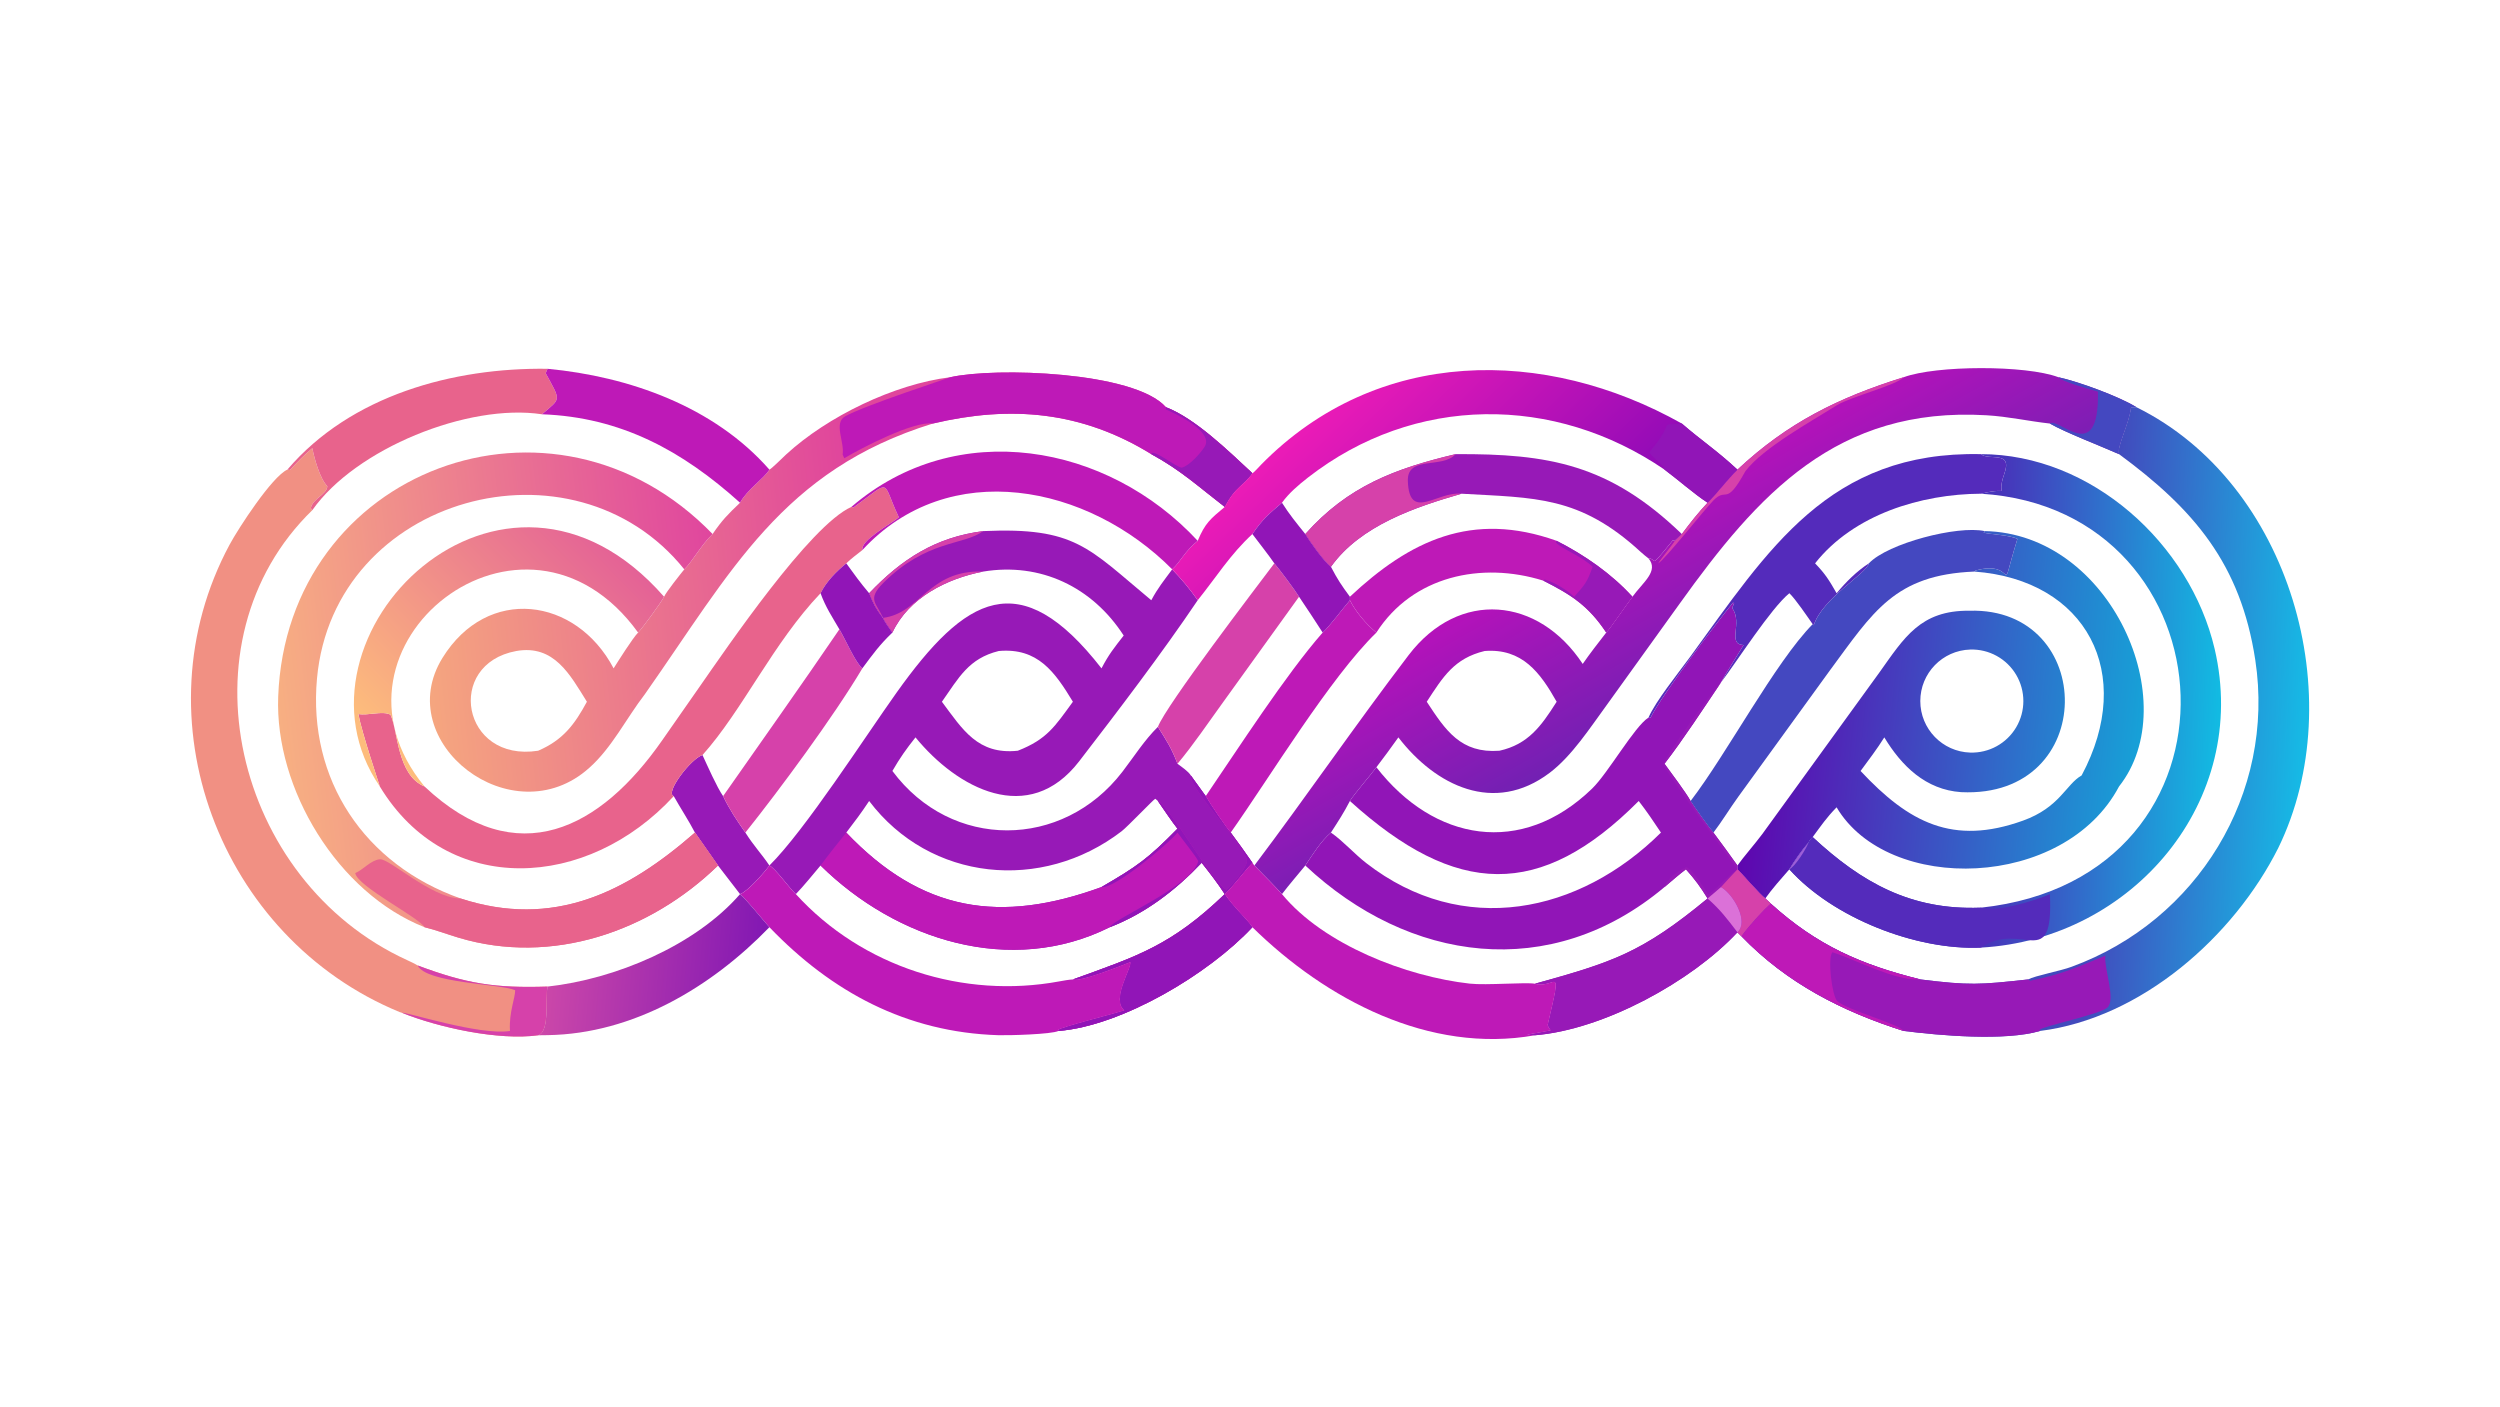 <?xml version="1.0" encoding="UTF-8"?> <svg xmlns="http://www.w3.org/2000/svg" xmlns:xlink="http://www.w3.org/1999/xlink" width="3839" height="2160" viewBox="0 0 3839 2160"><path fill="#9719B7" transform="matrix(4.219 0 0 4.219 6.10352e-05 0)" d="M357.868 193.304C391.48 191.798 396.066 199.408 419.04 218.467C421.465 213.934 423.61 211.354 426.648 207.227C429.923 210.626 433.243 214.588 435.934 218.467C423.04 237.608 406.903 258.786 392.775 277.107C374.389 300.951 348.433 286.985 333.217 268.385C329.8 272.686 327.571 275.824 324.807 280.613C346.295 309.531 386.733 309.227 408.484 280.955C412.738 275.427 416.488 269.435 421.445 264.548C424.738 269.835 426.381 272.234 428.58 277.985C430.004 279.066 432.594 280.792 433.411 282.239L438.849 289.768C439.995 291.918 446.388 301.496 447.947 303.039C450.66 306.708 453.247 310.242 455.829 314.014C452.443 317.558 448.968 322.389 445.779 325.433C448.9 330.159 453.978 334.662 455.829 337.477C440.045 354.444 408.403 373.376 385.262 375.239L385.117 374.898C386.624 373.726 403.559 369.527 409.035 367.839L409.299 367.76C404.338 363.823 411.895 352.699 411.46 350.123C408.156 351.432 393.275 357.421 390.502 356.49C413.966 348.016 426.275 344.181 445.779 325.433C443.04 321.219 440.465 317.946 437.38 314.014C427.909 324.005 416.858 332.482 403.933 337.477C367.97 355.437 326.304 342.227 298.655 315.023C295.939 318.227 292.529 322.483 289.667 325.433C287.2 323.128 282.124 315.967 280.042 315.023C278.346 317.401 272.034 324.591 269.357 325.433L261.336 315.023L252.939 303.039C250.932 299.127 247.512 293.859 245.226 289.768C241.889 288.732 251.455 276.102 255.684 274.818C257.486 278.693 260.903 286.498 263.19 289.768C265.565 294.736 268.154 298.537 271.296 303.039C274.401 307.95 277.208 310.807 280.042 315.023C293.011 302.183 314.738 268.363 326.286 252.154C351.324 217.012 371.153 205.055 400.916 243.263C403.559 238.2 405.472 235.827 408.994 231.323C397.593 213.648 378.713 204.598 357.868 208.037C344.704 210.547 330.778 217.509 324.807 230.237C323.721 228.678 322.137 226.56 321.36 224.893C318.689 221.354 317.962 219.875 316.345 215.918C328.246 203.43 340.546 195.527 357.868 193.304ZM308.023 303.039C335.515 331.917 364.064 336.315 400.916 322.865C414.007 315.279 417.841 312.53 428.58 301.619C426.316 298.755 423.591 294.609 421.445 291.543L420.487 290.726C419.785 291.024 410.442 300.866 408.226 302.566C379.19 324.839 338.515 320.821 316.345 291.543C313.562 295.764 311.084 299.058 308.023 303.039ZM342.827 255.416C350.371 265.539 355.911 274.783 370.455 273.247C381.135 269.075 383.998 264.32 390.502 255.416C383.929 244.552 377.7 235.679 363.514 236.949C352.561 239.653 348.991 246.65 342.827 255.416Z"></path><path fill="#BE19B7" transform="matrix(4.219 0 0 4.219 6.10352e-05 0)" d="M421.445 291.543C424.605 291.955 441.093 320.975 446.385 323.815C448.578 321.755 453.173 316.651 453.822 313.748C454.755 309.574 432.317 286.549 433.411 282.239L438.849 289.768C439.995 291.918 446.388 301.496 447.947 303.039C450.66 306.708 453.247 310.242 455.829 314.014C452.443 317.558 448.968 322.389 445.779 325.433C448.9 330.159 453.978 334.662 455.829 337.477C440.045 354.444 408.403 373.376 385.262 375.239L385.117 374.898C386.624 373.726 403.559 369.527 409.035 367.839L409.299 367.76C404.338 363.823 411.895 352.699 411.46 350.123C408.156 351.432 393.275 357.421 390.502 356.49C413.966 348.016 426.275 344.181 445.779 325.433C443.04 321.219 440.465 317.946 437.38 314.014C427.909 324.005 416.858 332.482 403.933 337.477C367.97 355.437 326.304 342.227 298.655 315.023C301.536 311.118 304.957 306.822 308.023 303.039C335.515 331.917 364.064 336.315 400.916 322.865C414.007 315.279 417.841 312.53 428.58 301.619C426.316 298.755 423.591 294.609 421.445 291.543Z"></path><path fill="#9115B7" transform="matrix(4.219 0 0 4.219 6.10352e-05 0)" d="M421.445 291.543C424.605 291.955 441.093 320.975 446.385 323.815C448.578 321.755 453.173 316.651 453.822 313.748C454.755 309.574 432.317 286.549 433.411 282.239L438.849 289.768C439.995 291.918 446.388 301.496 447.947 303.039C450.66 306.708 453.247 310.242 455.829 314.014C452.443 317.558 448.968 322.389 445.779 325.433C448.9 330.159 453.978 334.662 455.829 337.477C440.045 354.444 408.403 373.376 385.262 375.239L385.117 374.898C386.624 373.726 403.559 369.527 409.035 367.839L409.299 367.76C404.338 363.823 411.895 352.699 411.46 350.123C408.156 351.432 393.275 357.421 390.502 356.49C413.966 348.016 426.275 344.181 445.779 325.433C443.04 321.219 440.465 317.946 437.38 314.014C427.909 324.005 416.858 332.482 403.933 337.477C405.033 334.53 434.045 322.477 436.139 313.41C434.984 311.198 430.482 305.767 428.58 303.039C425.533 306.921 405.213 323.899 400.916 322.865C414.007 315.279 417.841 312.53 428.58 301.619C426.316 298.755 423.591 294.609 421.445 291.543Z"></path><path fill="#D641AA" transform="matrix(4.219 0 0 4.219 6.10352e-05 0)" d="M316.345 215.918C328.246 203.43 340.546 195.527 357.868 193.304C350.782 198.571 337.357 196.369 321.483 212.181C315.362 218.34 319.161 219.483 321.36 224.893C335.132 223.184 337.837 207.281 357.868 208.037C344.704 210.547 330.778 217.509 324.807 230.237C323.721 228.678 322.137 226.56 321.36 224.893C318.689 221.354 317.962 219.875 316.345 215.918Z"></path><defs><linearGradient id="gradient_0" gradientUnits="userSpaceOnUse" x1="621.273" y1="247.631" x2="589.298" y2="191.25"><stop offset="0" stop-color="#7320B3"></stop><stop offset="1" stop-color="#B412BA"></stop></linearGradient></defs><path fill="url(#gradient_0)" transform="matrix(4.219 0 0 4.219 6.10352e-05 0)" d="M692.885 137.298C704.653 132.932 737.385 132.83 749.222 137.298C756.626 138.924 771.318 144.313 777.611 148.215L775.594 148.276C774.918 154.397 770.261 162.812 771.266 165.295C764.594 162.327 751.628 157.37 746.099 154.158C738.066 153.27 731.116 151.62 722.978 151.143C668.458 147.949 639.832 179.982 611.364 219.691L584.788 256.63C578.743 264.885 572.152 275.129 564.062 281.262C543.847 296.584 522.478 285.96 508.969 268.385C506.32 272.082 503.746 275.648 500.967 279.258C498.9 282.102 492.655 289.27 491.329 291.543C489.137 295.789 487.006 299.046 484.423 303.039C480.876 306.018 477.69 311.122 475.094 315.023C472.292 318.464 469.264 321.914 466.603 325.433C463.416 321.909 459.891 318.423 456.55 315.023C475.573 289.791 493.505 263.602 512.706 238.442C531.071 214.378 560.02 217.278 576.064 241.649C578.579 238.008 581.901 233.72 584.622 230.237C586.204 228.518 592.073 219.9 594.163 217.195C598.051 211.864 603.876 207.831 599.996 203.232C600.82 203.176 601.207 203.554 601.941 204.005L602.261 204.206C603.452 203.558 607.535 198.177 608.886 196.617L609.547 196.844C610.369 196.133 611.338 195.148 612.141 194.379C615.04 190.521 618.188 186.459 621.514 182.978C625.099 179.387 628.288 174.946 632.382 170.932C650.693 153.809 669.183 144.702 692.885 137.298ZM519.302 255.416C526.151 265.854 531.679 274.283 545.758 273.247C556.224 270.927 560.976 264.223 566.378 255.734L566.579 255.416C560.589 244.78 554.018 235.901 540.365 236.949C529.316 239.605 525.216 246.34 519.302 255.416Z"></path><path fill="#4448C0" transform="matrix(4.219 0 0 4.219 6.10352e-05 0)" d="M749.222 137.298C756.626 138.924 771.318 144.313 777.611 148.215L775.594 148.276C774.918 154.397 770.261 162.812 771.266 165.295C764.594 162.327 751.628 157.37 746.099 154.158C749.391 151.672 764.082 169.971 763.599 142.564C761.046 141.805 750.113 138.836 749.222 137.298Z"></path><path fill="#D641AA" transform="matrix(4.219 0 0 4.219 6.10352e-05 0)" d="M632.382 170.932C650.693 153.809 669.183 144.702 692.885 137.298C690.481 140.12 673.327 144.516 668.641 147.459C659.022 153.501 641.819 162.961 635.303 171.457C627.971 184.759 628.636 177.064 623.666 182.104C620.361 185.455 605.942 203.73 603.522 205.07C604.531 203.341 609.4 197.497 609.547 196.844C610.369 196.133 611.338 195.148 612.141 194.379C615.04 190.521 618.188 186.459 621.514 182.978C625.099 179.387 628.288 174.946 632.382 170.932Z"></path><defs><linearGradient id="gradient_1" gradientUnits="userSpaceOnUse" x1="154.726" y1="229.749" x2="311.754" y2="212.859"><stop offset="0" stop-color="#F5A57F"></stop><stop offset="1" stop-color="#E0469C"></stop></linearGradient></defs><path fill="url(#gradient_1)" transform="matrix(4.219 0 0 4.219 6.10352e-05 0)" d="M345.87 137.298C362.138 133.598 412.971 135.201 424.376 148.215C435.055 152.305 447.171 164.198 455.829 172.229C452.588 176.975 449.748 176.828 445.779 184.501C436.307 177.21 429.87 171.191 419.04 165.295C393.726 149.695 367.929 147.44 339.527 154.158C284.793 171.077 266.224 207.822 234.683 252.715C227.963 261.427 222.73 272.147 214.476 279.475C186.548 304.603 142.062 270.159 161.06 239.443C177.417 212.997 209.666 217.318 223.338 243.263C225.087 240.507 230.283 232.219 232.256 230.237C233.689 228.813 240.778 219.099 241.703 217.195C242.572 215.311 247.651 208.971 249.061 207.227C251.854 204.622 255.177 198.377 259.367 194.379C262.823 189.32 264.886 187.232 269.357 182.978C272.027 178.072 278.04 174.242 280.042 170.932C280.718 170.723 285.139 166.326 286.115 165.427C301.219 151.528 325.493 139.806 345.87 137.298ZM195.867 273.247C204.874 269.383 209.124 263.734 213.615 255.416C207.487 245.611 201.714 234.526 187.919 236.949C161.887 241.733 168.034 277.571 195.867 273.247Z"></path><path fill="#BE19B7" transform="matrix(4.219 0 0 4.219 6.10352e-05 0)" d="M345.87 137.298C362.138 133.598 412.971 135.201 424.376 148.215C435.055 152.305 447.171 164.198 455.829 172.229C452.588 176.975 449.748 176.828 445.779 184.501C436.307 177.21 429.87 171.191 419.04 165.295C393.726 149.695 367.929 147.44 339.527 154.158C332.632 153.154 313.618 163.003 307.286 166.796L306.693 165.431C307.439 160.936 303.322 153.96 307.607 151.533C314.704 147.53 345.673 137.488 345.87 137.298Z"></path><path fill="#9719B7" transform="matrix(4.219 0 0 4.219 6.10352e-05 0)" d="M424.376 148.215C435.055 152.305 447.171 164.198 455.829 172.229C452.588 176.975 449.748 176.828 445.779 184.501C436.307 177.21 429.87 171.191 419.04 165.295C419.268 162.925 428.168 170.134 430.115 170.212C432.89 169.566 436.994 164.907 438.449 162.618C442.024 156.995 427.183 150.262 424.301 149.02L424.376 148.215Z"></path><defs><linearGradient id="gradient_2" gradientUnits="userSpaceOnUse" x1="638.805" y1="255.159" x2="778.145" y2="269.381"><stop offset="0" stop-color="#5F05AF"></stop><stop offset="1" stop-color="#17A0D7"></stop></linearGradient></defs><path fill="url(#gradient_2)" transform="matrix(4.219 0 0 4.219 6.10352e-05 0)" d="M722.35 193.304C768.259 194.136 795.376 255.748 771.266 286.257C751.369 323.863 687.186 325.518 668.472 293.838C664.679 297.731 662.972 300.354 659.762 304.67C659.197 305.31 658.547 305.904 658.266 306.664C655.893 309.308 653.129 313.346 651.275 316.405L651.275 316.405C648.389 319.718 645.026 323.465 642.515 327.018C640.417 325.448 634.864 318.941 632.382 316.405L632.382 315.023C634.413 312.12 638.865 307.018 641.422 303.579L684.053 244.754C693.088 232.096 698.966 222.087 716.836 222.289C763.262 220.929 763.981 290.728 713.798 288.322C700.91 287.442 692.128 278.794 685.837 268.385C683.255 272.541 680.11 276.655 677.198 280.613C694.745 299.39 710.805 307.87 736.336 298.679C749.76 293.846 751.948 285.448 757.656 282.239C777.512 245.077 759.35 211.07 718.643 208.037L718.936 207.687C734.972 203.181 727.06 219.696 734.174 196.519L734.288 196.158C731.706 194.745 724.028 194.496 721.988 193.848L722.35 193.304ZM717.084 273.919C723.925 274.14 730.344 270.617 733.831 264.725C737.318 258.833 737.319 251.509 733.834 245.616C730.348 239.723 723.93 236.198 717.089 236.418C706.971 236.743 698.937 245.04 698.935 255.166C698.934 265.291 706.966 273.591 717.084 273.919Z"></path><defs><linearGradient id="gradient_3" gradientUnits="userSpaceOnUse" x1="765.171" y1="256.705" x2="838.471" y2="261.19"><stop offset="0" stop-color="#424ABD"></stop><stop offset="1" stop-color="#16B9E5"></stop></linearGradient></defs><path fill="url(#gradient_3)" transform="matrix(4.219 0 0 4.219 6.10352e-05 0)" d="M777.611 148.215C833.803 175.923 855.861 254.08 829.235 308.62C813.013 340.92 779.425 370.599 742.528 375.239C729.718 379.016 705.837 376.879 692.885 375.239C670.576 368.171 650.323 357.853 633.883 340.807C634.337 339.526 643.113 329.601 644.559 328.936C661.322 344.104 677.427 351.156 699.001 356.49C716.85 358.7 720.406 358.447 738.145 356.49C740.733 355.11 750.146 353.353 754.011 351.876C799.694 335.201 828.251 288.899 820.867 240.253C815.531 205.102 798.389 185.263 771.266 165.295C770.261 162.812 774.918 154.397 775.594 148.276L777.611 148.215Z"></path><path fill="#9719B7" transform="matrix(4.219 0 0 4.219 6.10352e-05 0)" d="M633.883 340.807C634.337 339.526 643.113 329.601 644.559 328.936C661.322 344.104 677.427 351.156 699.001 356.49C716.85 358.7 720.406 358.447 738.145 356.49L738.874 356.973C750.824 354.506 755.451 352.255 766.297 347.819L766.262 348.252C765.917 352.915 770.209 363.977 766.98 366.772C764.104 369.261 743.454 373.489 742.369 374.836L742.528 375.239C729.718 379.016 705.837 376.879 692.885 375.239C670.576 368.171 650.323 357.853 633.883 340.807Z"></path><path fill="#BE19B7" transform="matrix(4.219 0 0 4.219 6.10352e-05 0)" d="M633.883 340.807C634.337 339.526 643.113 329.601 644.559 328.936C661.322 344.104 677.427 351.156 699.001 356.49L698.528 356.506C689.182 356.789 675.999 349.535 666.965 346.573C665.078 348.51 666.789 362.597 668.752 364.396C672.251 367.603 691.279 372.739 692.885 375.239C670.576 368.171 650.323 357.853 633.883 340.807Z"></path><path fill="#9115B7" transform="matrix(4.219 0 0 4.219 6.10352e-05 0)" d="M599.996 261.185C600.295 261.362 600.252 261.264 600.759 261.194C604.72 253.129 624.396 227.099 630.737 219.378L631.178 219.484L630.476 221.303C634.442 226.853 628.452 234.451 634.617 234.783C634.631 234.857 627.117 246.854 626.394 248.385L626.394 248.385C620.009 257.862 612.715 269.066 605.836 277.985C608.191 281.227 613.561 288.346 615.329 291.543C616.692 293.698 621.951 301.13 623.641 303.039C626.604 307.028 629.514 310.96 632.382 315.023L632.382 316.405C634.864 318.941 640.417 325.448 642.515 327.018L644.559 328.936C643.113 329.601 634.337 339.526 633.883 340.807L632.382 339.333C615.824 357.125 583.76 374.773 558.668 376.811L555.809 376.548C555.56 376.701 563.621 375.246 564.444 375.044C564.179 374.708 563.269 373.349 563.361 372.959C568.904 349.474 566.165 360.04 558.668 358.051C586.845 350.197 597.415 346.93 621.514 327.018C618.835 322.714 616.984 320.162 613.63 316.405C611.058 318.353 608.325 320.758 605.836 322.865C564.38 357.731 512.753 350.316 475.094 315.023C477.69 311.122 480.876 306.018 484.423 303.039C488.828 306.08 492.933 310.764 497.272 314.136C532.351 341.402 574.833 332.522 604.541 303.039C601.833 298.978 599.451 295.417 596.447 291.543C560.653 327.503 530.011 326.53 491.329 291.543C492.655 289.27 498.9 282.102 500.967 279.258C521.869 306.218 553.785 311.943 579.478 287.031C585.342 281.345 594.864 264.438 599.996 261.185Z"></path><path fill="#9719B7" transform="matrix(4.219 0 0 4.219 6.10352e-05 0)" d="M626.394 248.385L626.394 248.385C620.009 257.862 612.715 269.066 605.836 277.985C608.191 281.227 613.561 288.346 615.329 291.543C616.692 293.698 621.951 301.13 623.641 303.039C626.604 307.028 629.514 310.96 632.382 315.023L632.382 316.405C634.864 318.941 640.417 325.448 642.515 327.018L644.559 328.936C643.113 329.601 634.337 339.526 633.883 340.807L632.382 339.333C615.824 357.125 583.76 374.773 558.668 376.811L555.809 376.548C555.56 376.701 563.621 375.246 564.444 375.044C564.179 374.708 563.269 373.349 563.361 372.959C568.904 349.474 566.165 360.04 558.668 358.051C586.845 350.197 597.415 346.93 621.514 327.018C618.835 322.714 616.984 320.162 613.63 316.405C611.058 318.353 608.325 320.758 605.836 322.865C606.021 320.583 611.632 316.079 613.867 315.665C616.113 316.42 620.042 323.103 621.823 325.555C625.782 322.85 628.154 319.312 631.976 316.679L632.382 316.405C626.919 308.79 609.949 286.31 605.512 278.415C604.733 277.028 622.729 252.142 626.394 248.385Z"></path><path fill="#D641AA" transform="matrix(4.219 0 0 4.219 6.10352e-05 0)" d="M632.382 316.405C634.864 318.941 640.417 325.448 642.515 327.018L644.559 328.936C643.113 329.601 634.337 339.526 633.883 340.807L632.382 339.333L632.382 339.333C636.632 335.477 631.006 325.547 626.394 322.865C628.34 320.704 630.398 318.539 632.382 316.405Z"></path><path fill="#DB71D8" transform="matrix(4.219 0 0 4.219 6.10352e-05 0)" d="M626.394 322.865C631.006 325.547 636.632 335.477 632.382 339.333C628.565 334.344 626.211 331.174 621.514 327.018C623.163 325.678 624.783 324.253 626.394 322.865Z"></path><defs><linearGradient id="gradient_4" gradientUnits="userSpaceOnUse" x1="100.179" y1="248.285" x2="261.949" y2="228.613"><stop offset="0" stop-color="#F7AF82"></stop><stop offset="1" stop-color="#E0479E"></stop></linearGradient></defs><path fill="url(#gradient_4)" transform="matrix(4.219 0 0 4.219 6.10352e-05 0)" d="M154.513 337.477C123.05 325.075 99.981 287.203 101.254 253.547C104.388 170.732 201.458 134.527 259.367 194.379C255.177 198.377 251.854 204.622 249.061 207.227C208.735 156.964 121.5 180.307 115.38 246.914C111.988 283.823 132.698 314.677 167.638 327.018C201.357 338.04 227.904 324.913 252.939 303.039L261.336 315.023C236.546 339.128 200.827 351.467 166.93 341.3C162.85 340.077 158.617 338.47 154.513 337.477Z"></path><path fill="#E8638C" transform="matrix(4.219 0 0 4.219 6.10352e-05 0)" d="M252.939 303.039L261.336 315.023C236.546 339.128 200.827 351.467 166.93 341.3C162.85 340.077 158.617 338.47 154.513 337.477C152.585 333.974 129.978 322.557 129.299 317.781C132.337 316.497 134.932 313.061 138.3 312.747C141.675 312.432 156.98 326.67 167.167 327.006L167.638 327.018C201.357 338.04 227.904 324.913 252.939 303.039Z"></path><path fill="#F19083" transform="matrix(4.219 0 0 4.219 6.10352e-05 0)" d="M104.588 170.932L105.535 171.056C108.131 168.324 110.76 165.502 113.684 163.133C114.406 166.862 116.451 174.275 119.133 176.959C119.046 179.899 113.931 181.334 113.106 184.938L113.684 185.679C64.535 233.416 85.156 320.661 148.205 349.468C149.2 349.922 151.111 350.819 152.016 351.399C169.827 358.064 180.142 359.699 199.304 359.084C198.321 363.595 200.236 375.271 195.867 376.811C181.47 378.792 159.67 374.006 146.301 368.63C146.016 368.554 145.778 368.496 145.503 368.383C79.836 341.384 49.603 261.425 83.572 198.227C86.74 192.333 99.01 173.446 104.588 170.932Z"></path><path fill="#D641AA" transform="matrix(4.219 0 0 4.219 6.10352e-05 0)" d="M152.016 351.399C169.827 358.064 180.142 359.699 199.304 359.084C198.321 363.595 200.236 375.271 195.867 376.811C181.47 378.792 159.67 374.006 146.301 368.63C147.366 368.12 174.545 377.013 185.619 375.239L185.606 375.034C185.23 368.439 187.595 362.962 187.502 360.402C182.054 358.068 155.101 357.871 152.016 351.399Z"></path><defs><linearGradient id="gradient_5" gradientUnits="userSpaceOnUse" x1="725.665" y1="252.216" x2="807.484" y2="255.094"><stop offset="0" stop-color="#4734BA"></stop><stop offset="1" stop-color="#12BAE2"></stop></linearGradient></defs><path fill="url(#gradient_5)" transform="matrix(4.219 0 0 4.219 6.10352e-05 0)" d="M721 165.295C761.208 165.325 797.105 197.963 806.066 236.163C819.059 291.551 776.055 341.87 721 344.903C697.404 345.94 667.113 334.068 651.275 316.405L651.275 316.405C653.129 313.346 655.893 309.308 658.266 306.664C658.547 305.904 659.197 305.31 659.762 304.67C677.602 321.263 695.525 331.284 720.678 330.379L721 330.367C822.225 319.488 813.576 185.351 721 179.698C733.425 176.673 725.957 182.387 729.522 172.426C732.614 163.788 724.003 167.833 721 165.295Z"></path><path fill="#542BBB" transform="matrix(4.219 0 0 4.219 6.10352e-05 0)" d="M658.266 306.664C658.547 305.904 659.197 305.31 659.762 304.67C677.602 321.263 695.525 331.284 720.678 330.379L721 330.367C726.334 332.23 740.937 327.768 746.099 325.433C747.446 354.588 735.92 334.666 721 344.903C697.404 345.94 667.113 334.068 651.275 316.405L651.275 316.405C653.129 313.346 655.893 309.308 658.266 306.664Z"></path><path fill="#9D5ED7" transform="matrix(4.219 0 0 4.219 6.10352e-05 0)" d="M651.275 316.405C653.129 313.346 655.893 309.308 658.266 306.664C657.426 308.986 653.366 315.429 651.275 316.405Z"></path><path fill="#E8638C" transform="matrix(4.219 0 0 4.219 6.10352e-05 0)" d="M309.882 184.501L310.668 184.678C324.933 174.395 320.643 174.503 327.144 188.256C324.32 190.721 313.199 196.543 313.868 200.22C311.847 201.793 309.884 203.268 308.023 205.038C304.301 208.121 300.845 211.553 298.655 215.918C281.315 234.117 270.341 258.447 255.684 274.818C251.455 276.102 241.889 288.732 245.226 289.768C213.983 323.762 162.913 326.997 138.246 286.257C138.257 286.191 131.576 266.336 130.424 259.872C133.953 260.556 139.211 258.591 142.137 260.136C144.897 266.074 144.495 282.113 154.513 286.257C188.332 318.117 218.762 301.326 240.911 269.604L254.625 249.96C264.523 235.795 294.774 191.224 309.882 184.501Z"></path><defs><linearGradient id="gradient_6" gradientUnits="userSpaceOnUse" x1="550.455" y1="215.073" x2="483.905" y2="145.928"><stop offset="0" stop-color="#940BB7"></stop><stop offset="1" stop-color="#EB1BB7"></stop></linearGradient></defs><path fill="url(#gradient_6)" transform="matrix(4.219 0 0 4.219 6.10352e-05 0)" d="M455.829 172.229C456.205 172.221 458.556 169.583 459.05 169.086C501.321 126.087 562.315 126.167 612.141 154.158C619.158 160.264 624.838 163.904 632.382 170.932C628.288 174.946 625.099 179.387 621.514 182.978C616.395 179.612 610.893 174.699 605.836 170.932C565.726 143.524 514.858 143.604 476.074 173.809C472.684 176.449 469.117 179.481 466.603 182.978C461.466 187.402 459.611 188.907 455.829 194.379C447.725 201.86 442.73 210.023 435.934 218.467C433.243 214.588 429.923 210.626 426.648 207.227L426.648 207.227C429.882 204.227 430.949 200.959 435.934 196.844C438.622 190.396 440.492 188.921 445.779 184.501C449.748 176.828 452.588 176.975 455.829 172.229Z"></path><path fill="#9115B7" transform="matrix(4.219 0 0 4.219 6.10352e-05 0)" d="M605.836 170.932C605.354 168.763 599.681 165.278 600.487 164.339C610.612 152.549 602.703 155.016 612.141 154.158C619.158 160.264 624.838 163.904 632.382 170.932C628.288 174.946 625.099 179.387 621.514 182.978C616.395 179.612 610.893 174.699 605.836 170.932Z"></path><path fill="#BE19B7" transform="matrix(4.219 0 0 4.219 6.10352e-05 0)" d="M280.042 315.023C282.124 315.967 287.2 323.128 289.667 325.433C313.906 352.076 350.903 363.624 385.517 357.205C386.96 356.937 389.119 356.548 390.502 356.49C393.275 357.421 408.156 351.432 411.46 350.123C411.895 352.699 404.338 363.823 409.299 367.76L409.035 367.839C403.559 369.527 386.624 373.726 385.117 374.898L385.262 375.239C382.806 376.466 367.137 376.901 363.329 376.781C329.93 375.73 302.718 361.087 280.042 337.477C277.581 334.776 271.553 327.234 269.357 325.433L269.357 325.433C272.034 324.591 278.346 317.401 280.042 315.023Z"></path><path fill="#BE19B7" transform="matrix(4.219 0 0 4.219 6.10352e-05 0)" d="M455.829 314.014L456.55 315.023C459.891 318.423 463.416 321.909 466.603 325.433C481.836 343.946 512.099 355.474 534.945 358.012C540.992 358.684 555.505 357.431 558.668 358.051C566.165 360.04 568.904 349.474 563.361 372.959C563.269 373.349 564.179 374.708 564.444 375.044C563.621 375.246 555.56 376.701 555.809 376.548L558.668 376.811C520.202 383.684 482.593 363.758 455.829 337.477C453.978 334.662 448.9 330.159 445.779 325.433C448.968 322.389 452.443 317.558 455.829 314.014Z"></path><path fill="#4448C0" transform="matrix(4.219 0 0 4.219 6.10352e-05 0)" d="M680.224 205.038C687.103 197.749 712.508 191.167 722.35 193.304L721.988 193.848C724.028 194.496 731.706 194.745 734.288 196.158L734.174 196.519C727.06 219.696 734.972 203.181 718.936 207.687L718.643 208.037C689.564 209.198 681.797 222.684 665.919 244.162L632.647 290.046C629.809 293.949 626.321 299.606 623.641 303.039C621.951 301.13 616.692 293.698 615.329 291.543C628.527 274.365 646.053 241.134 659.762 227.182L660.144 227.586C663.478 217.464 679.375 208.865 680.224 205.038Z"></path><defs><linearGradient id="gradient_7" gradientUnits="userSpaceOnUse" x1="139.933" y1="269.044" x2="217.168" y2="193.252"><stop offset="0" stop-color="#FDBC7C"></stop><stop offset="1" stop-color="#E46296"></stop></linearGradient></defs><path fill="url(#gradient_7)" transform="matrix(4.219 0 0 4.219 6.10352e-05 0)" d="M138.246 286.257C100.785 231.666 183.039 150.125 241.703 217.195C240.778 219.099 233.689 228.813 232.256 230.237C190.721 172.823 112.367 235.152 154.513 286.257C144.495 282.113 144.897 266.074 142.137 260.136C139.211 258.591 133.953 260.556 130.424 259.872C131.576 266.336 138.257 286.191 138.246 286.257Z"></path><path fill="#9719B7" transform="matrix(4.219 0 0 4.219 6.10352e-05 0)" d="M529.802 165.295C563.655 165.104 585.799 168.973 612.141 194.379C611.338 195.148 610.369 196.133 609.547 196.844L608.886 196.617C607.535 198.177 603.452 203.558 602.261 204.206L601.941 204.005C601.207 203.554 600.82 203.176 599.996 203.232C599.02 202.494 597.965 201.622 597.084 200.812C574.919 180.425 558.663 181.244 531.951 179.698C515.24 184.525 495.164 191.212 484.423 206.294C482.108 204.658 476.579 196.9 475.094 194.379C490.638 176.913 507.836 170.509 529.802 165.295Z"></path><path fill="#D641AA" transform="matrix(4.219 0 0 4.219 6.10352e-05 0)" d="M529.802 165.295C524.948 170.763 512.096 165.655 512.417 175.078C512.926 190.017 523.108 178.725 531.951 179.698C515.24 184.525 495.164 191.212 484.423 206.294C482.108 204.658 476.579 196.9 475.094 194.379C490.638 176.913 507.836 170.509 529.802 165.295Z"></path><path fill="#542BBB" transform="matrix(4.219 0 0 4.219 6.10352e-05 0)" d="M599.996 261.185C602.714 255.063 610.671 245.232 614.974 239.336C643.63 200.07 665.617 164.106 721 165.295C724.003 167.833 732.614 163.788 729.522 172.426C725.957 182.387 733.425 176.673 721 179.698C699.144 179.811 674.661 187.273 660.639 205.038C664.41 208.964 665.747 211.172 668.472 215.918C671.837 211.866 675.776 207.913 680.224 205.038C679.375 208.865 663.478 217.464 660.144 227.586L659.762 227.182C657.767 224.345 653.528 218.045 651.275 215.918C644.552 221.408 632.278 240.649 626.394 248.385L626.394 248.385C627.117 246.854 634.631 234.857 634.617 234.783C628.452 234.451 634.442 226.853 630.476 221.303L631.178 219.484L630.737 219.378C624.396 227.099 604.72 253.129 600.759 261.194C600.252 261.264 600.295 261.362 599.996 261.185Z"></path><path fill="#BE19B7" transform="matrix(4.219 0 0 4.219 6.10352e-05 0)" d="M309.882 184.501C348.19 151.57 403.123 161.42 435.934 196.844C430.949 200.959 429.882 204.227 426.648 207.227C396.076 176.373 345.3 166.071 313.868 200.22C313.199 196.543 324.32 190.721 327.144 188.256C320.643 174.503 324.933 174.395 310.668 184.678L309.882 184.501Z"></path><path fill="#BE19B7" transform="matrix(4.219 0 0 4.219 6.10352e-05 0)" d="M491.329 217.195C513.118 196.791 535.741 185.828 566.579 196.844C576.698 202.002 586.515 208.773 594.163 217.195C592.073 219.9 586.204 228.518 584.622 230.237C578.209 220.558 571.909 216.469 561.687 211.327C539.16 204.303 514.155 209.657 500.967 230.237C497.382 227.332 493.372 222.619 491.329 218.467L491.329 217.195Z"></path><path fill="#9719B7" transform="matrix(4.219 0 0 4.219 6.10352e-05 0)" d="M566.579 196.844C576.698 202.002 586.515 208.773 594.163 217.195C592.073 219.9 586.204 228.518 584.622 230.237C578.209 220.558 571.909 216.469 561.687 211.327L562.172 210.895C565.633 211.844 570.334 214.715 572.973 217.195C576.993 212.656 577.634 211.963 579.681 206.294C575.573 202.391 569.023 200.148 566.254 197.443L566.579 196.844Z"></path><path fill="#E8638C" transform="matrix(4.219 0 0 4.219 6.10352e-05 0)" d="M104.588 170.932C127.683 143.879 164.98 133.741 199.304 134.23L198.606 135.831C204.193 146.13 204.312 144.788 197.238 150.786C170.4 146.711 129.375 163.318 113.684 185.679L113.106 184.938C113.931 181.334 119.046 179.899 119.133 176.959C116.451 174.275 114.406 166.862 113.684 163.133C110.76 165.502 108.131 168.324 105.535 171.056L104.588 170.932Z"></path><defs><linearGradient id="gradient_8" gradientUnits="userSpaceOnUse" x1="199.688" y1="348.546" x2="276.509" y2="355.384"><stop offset="0" stop-color="#CB47A9"></stop><stop offset="1" stop-color="#8318B3"></stop></linearGradient></defs><path fill="url(#gradient_8)" transform="matrix(4.219 0 0 4.219 6.10352e-05 0)" d="M269.357 325.433C271.553 327.234 277.581 334.776 280.042 337.477C258.912 359.318 230.483 376.259 199.399 376.764L195.867 376.811C200.236 375.271 198.321 363.595 199.304 359.084C223.823 356.396 253.027 344.242 269.357 325.433Z"></path><path fill="#BE19B7" transform="matrix(4.219 0 0 4.219 6.10352e-05 0)" d="M199.304 134.23C228.983 137.043 259.892 147.964 280.042 170.932C278.04 174.242 272.027 178.072 269.357 182.978C248.375 164.078 225.995 151.829 197.238 150.786C204.312 144.788 204.193 146.13 198.606 135.831L199.304 134.23Z"></path><path fill="#BE19B7" transform="matrix(4.219 0 0 4.219 6.10352e-05 0)" d="M481.412 230.237C483.68 228.259 489.074 221.061 491.329 218.467C493.372 222.619 497.382 227.332 500.967 230.237C484.126 246.609 462.059 283.094 447.947 303.039C446.388 301.496 439.995 291.918 438.849 289.768C450.673 272.431 467.989 245.554 481.412 230.237Z"></path><path fill="#D641AA" transform="matrix(4.219 0 0 4.219 6.10352e-05 0)" d="M463.82 205.038C465.696 207.219 471.302 214.723 472.82 217.195L445.113 255.668C439.724 263.088 434.46 270.965 428.58 277.985C426.381 272.234 424.738 269.835 421.445 264.548C424.426 256.673 457.409 213.579 463.82 205.038Z"></path><path fill="#D641AA" transform="matrix(4.219 0 0 4.219 6.10352e-05 0)" d="M305.517 229.051C307.692 232.684 311.329 241.153 313.868 243.263C303.539 260.691 283.625 287.598 271.296 303.039C268.154 298.537 265.565 294.736 263.19 289.768C277.444 269.414 291.47 249.665 305.517 229.051Z"></path><path fill="#9115B7" transform="matrix(4.219 0 0 4.219 6.10352e-05 0)" d="M455.829 194.379C459.611 188.907 461.466 187.402 466.603 182.978C469.249 187.193 471.998 190.518 475.094 194.379C476.579 196.9 482.108 204.658 484.423 206.294C486.871 210.965 488.192 212.945 491.329 217.195L491.329 218.467C489.074 221.061 483.68 228.259 481.412 230.237C478.634 225.85 475.703 221.518 472.82 217.195C471.302 214.723 465.696 207.219 463.82 205.038C461.523 201.713 458.298 197.677 455.829 194.379Z"></path><path fill="#9115B7" transform="matrix(4.219 0 0 4.219 6.10352e-05 0)" d="M308.023 205.038C310.85 208.966 313.204 212.2 316.345 215.918C317.962 219.875 318.689 221.354 321.36 224.893C322.137 226.56 323.721 228.678 324.807 230.237C320.16 234.678 317.693 238.101 313.868 243.263C311.329 241.153 307.692 232.684 305.517 229.051C302.776 224.316 300.558 221.104 298.655 215.918C300.845 211.553 304.301 208.121 308.023 205.038Z"></path></svg> 